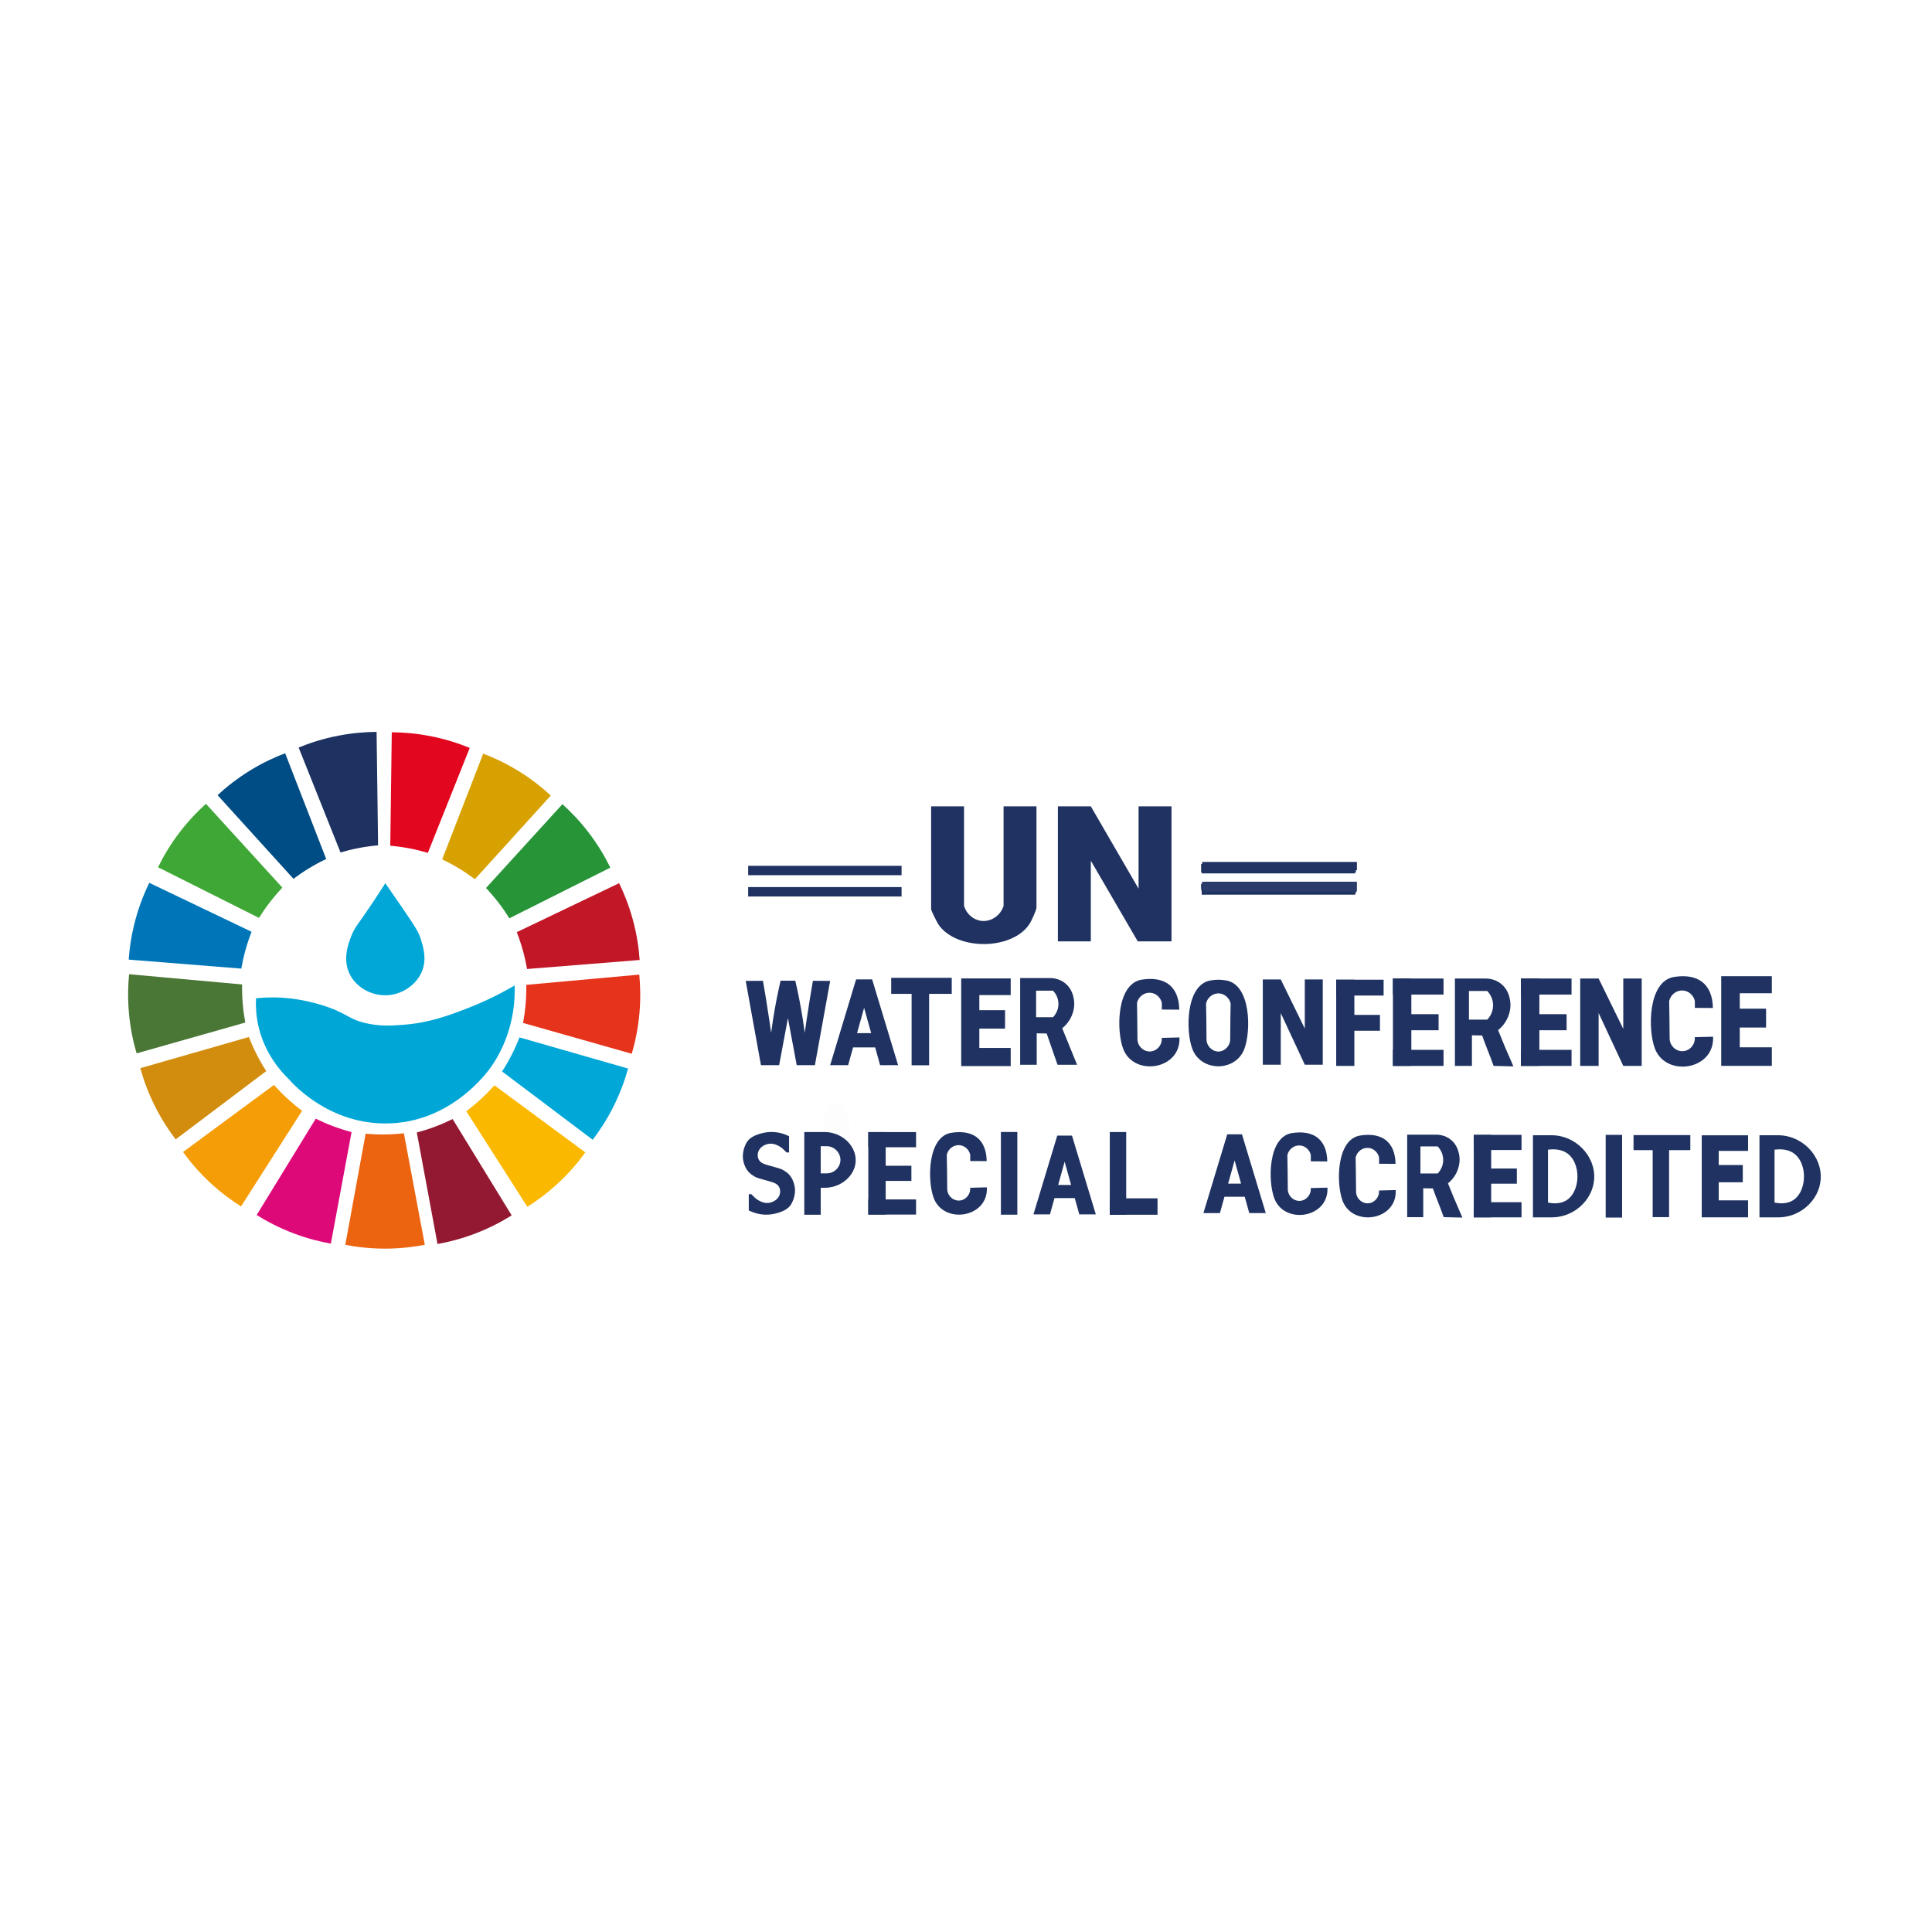 <?xml version="1.0" encoding="UTF-8"?>
<svg id="Layer_1" data-name="Layer 1" xmlns="http://www.w3.org/2000/svg" viewBox="0 0 1920 1920">
  <defs>
    <style>
      .cls-1 {
        fill: #931831;
      }

      .cls-2 {
        fill: #1d3261;
      }

      .cls-3 {
        fill: #3fa736;
      }

      .cls-4 {
        fill: #e2061e;
      }

      .cls-5 {
        fill: #1f3261;
      }

      .cls-6 {
        fill: #269437;
      }

      .cls-7 {
        fill: #2a3c69;
      }

      .cls-8 {
        fill: #fbb800;
      }

      .cls-9 {
        fill: #dd0979;
      }

      .cls-10 {
        fill: #f59d07;
      }

      .cls-11 {
        fill: #e6331c;
      }

      .cls-12 {
        fill: #0076b8;
      }

      .cls-13 {
        fill: #004c84;
      }

      .cls-14 {
        fill: #00a7d6;
      }

      .cls-15 {
        fill: #fdfdfe;
      }

      .cls-16 {
        fill: #00a7d7;
      }

      .cls-17 {
        fill: #4a7735;
      }

      .cls-18 {
        fill: #d7a101;
      }

      .cls-19 {
        fill: #203362;
      }

      .cls-20 {
        fill: #ec6410;
      }

      .cls-21 {
        fill: #d28d0e;
      }

      .cls-22 {
        fill: #c11727;
      }
    </style>
  </defs>
  <path class="cls-14" d="M511.47,979.29c.42,12.8-.18,46.9-22.7,79.93-3.53,5.18-39.86,56.61-104.48,57.27-56.44.57-91.61-37.66-96.96-43.67-8.52-8.25-24.52-26.19-30.61-53.55-2.3-10.32-2.66-19.63-2.29-27.2,4.22-.44,10.21-.89,17.39-.85,8.14.05,25.25.79,46.87,7.28,27.28,8.18,27.1,15.13,48.54,19.07,13.05,2.4,23.01,1.65,33.57.85,25.48-1.93,44.22-8.94,62.19-15.81,12.67-4.85,29.53-12.21,48.48-23.32Z"/>
  <path class="cls-13" d="M283.36,748.55c13.6,35.04,27.2,70.07,40.8,105.11-5.43,2.58-11.29,5.68-17.42,9.43-5.61,3.43-10.63,6.9-15.09,10.26-25.15-27.71-50.29-55.43-75.43-83.14,8.42-7.79,19.42-16.69,33.23-25.07,12.36-7.51,24-12.8,33.91-16.57Z"/>
  <path class="cls-16" d="M382.92,877.7c4.95,7.11,10.68,15.4,17.03,24.7,13.42,19.67,16.11,24.07,18.27,31,2.48,7.93,6.23,19.95.92,32.37-5.67,13.25-20.09,23.26-36.23,23.33-14.57.07-28.62-7.98-35.08-20.44-7.86-15.17-1.55-31.23,1.53-39.06,3.27-8.33,6.27-10.56,20.82-32.3,5.5-8.22,9.86-15.06,12.72-19.6Z"/>
  <path class="cls-7" d="M1347.48,878.25v9.82h-151.35c-2.5,0-2.89-7.48-2.45-9.82h153.81Z"/>
  <rect class="cls-19" x="1193.67" y="858.62" width="153.81" height="8.18"/>
  <path class="cls-15" d="M828.34,1096.2c6.13-1.36,10.38.02,13.16,5.78,2.74,5.67,3.13,32.04,1.68,38.54-2.05,9.13-13.98,13.13-20.07,6.03-6.42-7.49-7.55-47.51,5.23-50.35Z"/>
  <path class="cls-3" d="M204.65,798.79c25.32,27.77,50.64,55.55,75.96,83.32-4.13,4.36-8.49,9.37-12.85,15.08-4,5.22-7.43,10.27-10.37,15.01-33.45-16.78-66.9-33.56-100.34-50.34,5.04-10.3,12.1-22.57,21.96-35.37,8.82-11.46,17.77-20.6,25.65-27.69Z"/>
  <path class="cls-12" d="M148.32,877.32c33.9,16.22,67.8,32.45,101.7,48.67-2.19,5.59-4.34,11.87-6.24,18.8-1.74,6.34-3.02,12.31-3.97,17.81-37.3-2.98-74.6-5.97-111.91-8.95.8-11.44,2.73-25.46,7.06-41.03,3.87-13.93,8.73-25.76,13.37-35.3Z"/>
  <path class="cls-17" d="M128.29,968.17c37.43,3.39,74.86,6.77,112.29,10.16-.1,6.01.07,12.64.7,19.8.58,6.55,1.46,12.59,2.49,18.07-36,10.21-72,20.42-108.01,30.63-3.24-11-6.32-24.82-7.69-40.92-1.23-14.41-.8-27.19.22-37.75Z"/>
  <path class="cls-20" d="M422.17,1237.05c-6.93-36.94-13.86-73.87-20.79-110.81-5.97.67-12.59,1.13-19.78,1.18-6.57.05-12.68-.25-18.23-.75-6.74,36.81-13.48,73.62-20.22,110.43,11.26,2.18,25.3,3.93,41.46,3.77,14.46-.14,27.14-1.79,37.55-3.81Z"/>
  <path class="cls-9" d="M328.8,1235.9c6.86-36.95,13.71-73.9,20.57-110.85-5.81-1.52-12.15-3.49-18.87-6.03-6.15-2.33-11.73-4.81-16.73-7.28-19.56,31.9-39.12,63.8-58.68,95.71,9.72,6.09,22.18,12.79,37.31,18.47,13.54,5.08,25.96,8.12,36.4,9.99Z"/>
  <path class="cls-10" d="M239.52,1198.91c20.24-31.67,40.48-63.34,60.71-95-4.81-3.6-9.95-7.8-15.22-12.68-4.82-4.47-9.06-8.86-12.77-13.03-30.11,22.22-60.23,44.43-90.34,66.65,6.72,9.3,15.75,20.19,27.64,31.13,10.64,9.8,21.01,17.28,29.98,22.93Z"/>
  <path class="cls-21" d="M174.57,1132.3c30.01-22.62,60.02-45.25,90.03-67.87-3.26-5.05-6.61-10.78-9.85-17.19-2.96-5.87-5.4-11.47-7.42-16.67-35.97,10.32-71.94,20.64-107.91,30.96,3.05,11.05,7.73,24.41,15.05,38.82,6.56,12.89,13.66,23.52,20.1,31.95Z"/>
  <path class="cls-2" d="M374.25,727.35c.5,37.58.99,75.16,1.49,112.74-5.98.52-12.57,1.38-19.62,2.74-6.45,1.25-12.38,2.75-17.72,4.34-13.87-34.76-27.74-69.51-41.62-104.27,10.61-4.36,24.03-8.85,39.9-11.88,14.21-2.71,26.96-3.61,37.57-3.68Z"/>
  <path class="cls-18" d="M480.23,748.94c-13.6,35.04-27.2,70.07-40.8,105.11,5.43,2.58,11.29,5.68,17.42,9.43,5.61,3.43,10.63,6.9,15.09,10.26,25.15-27.71,50.29-55.43,75.43-83.14-8.42-7.79-19.42-16.69-33.23-25.07-12.36-7.51-24-12.8-33.91-16.57Z"/>
  <path class="cls-6" d="M558.94,799.18c-25.32,27.77-50.64,55.55-75.96,83.32,4.13,4.36,8.49,9.37,12.85,15.08,4,5.22,7.43,10.27,10.37,15.01,33.45-16.78,66.9-33.56,100.34-50.34-5.04-10.3-12.1-22.57-21.96-35.37-8.82-11.46-17.77-20.6-25.65-27.69Z"/>
  <path class="cls-22" d="M615.27,877.7c-33.9,16.22-67.8,32.45-101.7,48.67,2.19,5.59,4.34,11.87,6.24,18.8,1.74,6.34,3.02,12.31,3.97,17.81,37.3-2.98,74.6-5.97,111.91-8.95-.8-11.44-2.73-25.46-7.06-41.03-3.87-13.93-8.73-25.76-13.37-35.3Z"/>
  <path class="cls-11" d="M635.3,968.56c-37.43,3.39-74.86,6.77-112.29,10.16.1,6.01-.07,12.64-.7,19.8-.58,6.55-1.46,12.59-2.49,18.07,36,10.21,72,20.42,108.01,30.63,3.24-11,6.32-24.82,7.69-40.92,1.23-14.41.8-27.19-.22-37.75Z"/>
  <path class="cls-1" d="M434.79,1236.28c-6.86-36.95-13.71-73.9-20.57-110.85,5.81-1.52,12.15-3.49,18.87-6.03,6.15-2.33,11.73-4.81,16.73-7.28,19.56,31.9,39.12,63.8,58.68,95.71-9.72,6.09-22.18,12.79-37.31,18.47-13.54,5.08-25.96,8.12-36.4,9.99Z"/>
  <path class="cls-8" d="M524.07,1199.3c-20.24-31.67-40.48-63.34-60.71-95,4.81-3.6,9.95-7.8,15.22-12.68,4.82-4.47,9.06-8.86,12.77-13.03,30.11,22.22,60.23,44.43,90.34,66.65-6.72,9.3-15.75,20.19-27.64,31.13-10.64,9.8-21.01,17.28-29.98,22.93Z"/>
  <path class="cls-16" d="M589.02,1132.68c-30.01-22.62-60.02-45.25-90.03-67.87,3.26-5.05,6.61-10.78,9.85-17.19,2.96-5.87,5.4-11.47,7.42-16.67,35.97,10.32,71.94,20.64,107.91,30.96-3.05,11.05-7.73,24.41-15.05,38.82-6.56,12.89-13.66,23.52-20.1,31.95Z"/>
  <path class="cls-4" d="M389.34,727.73c-.5,37.58-.99,75.16-1.49,112.74,5.98.52,12.57,1.38,19.62,2.74,6.45,1.25,12.38,2.75,17.72,4.34,13.87-34.76,27.74-69.51,41.62-104.27-10.61-4.36-24.03-8.85-39.9-11.88-14.21-2.71-26.96-3.61-37.57-3.68Z"/>
  <polygon class="cls-5" points="1084.05 801.35 1131.5 883.16 1131.5 801.35 1164.22 801.35 1164.22 935.52 1130.68 935.52 1084.05 855.34 1084.05 935.52 1051.32 935.52 1051.32 801.35 1084.05 801.35"/>
  <path class="cls-5" d="M997.33,900.34v-98.99h32.72v100.63c0,2.27-5.15,13.53-6.82,16.09-17.3,26.57-72.36,26.74-90.43.99-1.37-1.96-7.47-14.14-7.47-15.44v-102.26h32.72v98.99c2.49,8.06,9.32,13.9,17.25,14.81,9.45,1.08,18.84-5.04,22.02-14.81Z"/>
  <rect class="cls-5" x="743.52" y="881.57" width="152.46" height="9.35"/>
  <rect class="cls-5" x="743.52" y="860.42" width="152.46" height="9.35"/>
  <rect class="cls-5" x="1194.27" y="879.77" width="152.46" height="9.35"/>
  <rect class="cls-5" x="1194.27" y="858.62" width="152.46" height="9.35"/>
  <g>
    <path class="cls-5" d="M1171.95,1003.38l-17.33-.11c-.03-2.13.02-4.47,0-6.6-1.26-5.56-5.89-9.64-11.28-10.08-6.09-.5-11.91,3.74-13.4,10.07.1,5.48.19,10.98.26,16.51.08,6.35.14,12.67.18,18.95-.22,7.33,5.97,13.21,12.84,12.8,6.6-.39,11.94-6.47,11.33-13.48,5.86-.15,11.72-.3,17.59-.45,1.6,32.06-45.17,39.35-55.9,11.42-6.91-17.98-6.79-64.92,18.51-68.87,22.72-3.55,36.8,6.6,37.21,29.85Z"/>
    <polygon class="cls-5" points="1760.83 987.07 1760.83 970.14 1728.96 970.14 1710.52 970.14 1710.52 987.07 1710.52 1002.41 1710.52 1021.15 1710.52 1040.8 1710.52 1059.02 1710.52 1059.24 1760.83 1059.24 1760.83 1040.8 1728.96 1040.8 1728.96 1021.15 1755.1 1021.15 1755.1 1002.41 1728.96 1002.41 1728.96 987.07 1760.83 987.07"/>
    <rect class="cls-5" x="1327.9" y="973.62" width="18.05" height="85.67"/>
    <rect class="cls-5" x="1327.9" y="973.62" width="47.12" height="15.74"/>
    <rect class="cls-5" x="1330.43" y="1008.59" width="40.95" height="15.74"/>
    <rect class="cls-5" x="1384.28" y="972.44" width="18.3" height="86.86"/>
    <rect class="cls-5" x="1384.28" y="972.44" width="50.28" height="15.96"/>
    <rect class="cls-5" x="1384.28" y="1043.33" width="50.28" height="15.96"/>
    <rect class="cls-5" x="1386.84" y="1007.89" width="42.8" height="15.96"/>
    <rect class="cls-5" x="1511.5" y="972.44" width="18.3" height="86.86"/>
    <rect class="cls-5" x="1511.5" y="972.44" width="50.28" height="15.96"/>
    <rect class="cls-5" x="1511.5" y="1043.33" width="50.28" height="15.96"/>
    <rect class="cls-5" x="1514.07" y="1007.89" width="42.8" height="15.96"/>
    <polygon class="cls-5" points="1613.19 972.44 1613.19 1022.48 1588.69 972.44 1570.39 972.44 1570.39 1059.29 1588.69 1059.29 1588.69 1006.73 1613.19 1059.29 1631.5 1059.29 1631.5 972.44 1613.19 972.44"/>
    <polygon class="cls-5" points="1296.7 973.37 1296.7 1022.18 1272.81 973.37 1254.96 973.37 1254.96 1058.08 1272.81 1058.08 1272.81 1006.81 1296.7 1058.08 1314.55 1058.08 1314.55 973.37 1296.7 973.37"/>
    <path class="cls-5" d="M1702.25,1001.73l-17.92-.12c-.03-2.21.02-4.62,0-6.83-1.3-5.74-6.09-9.97-11.67-10.43-6.3-.52-12.32,3.87-13.86,10.42.11,5.66.2,11.35.27,17.07.09,6.57.15,13.1.19,19.6-.22,7.58,6.17,13.66,13.28,13.23,6.83-.41,12.35-6.69,11.71-13.94,6.06-.15,12.13-.31,18.19-.46,1.65,33.16-46.71,40.69-57.81,11.81-7.15-18.6-7.02-67.14,19.15-71.22,23.49-3.67,38.05,6.82,38.48,30.87Z"/>
    <path class="cls-5" d="M1218.22,974.29c-2.6-.41-5.08-.62-7.44-.67h0c-2.36.04-4.84.26-7.44.67-25.08,3.91-25.2,50.44-18.35,68.26,4.42,11.52,15.03,16.99,25.79,17.17h0c10.76-.18,21.37-5.65,25.79-17.17,6.85-17.82,6.73-64.34-18.35-68.26ZM1222.73,1013.57c-.08,6.29-.14,12.56-.18,18.78.21,6.92-5.35,12.52-11.77,12.69-6.42-.16-11.97-5.76-11.77-12.69-.04-6.23-.1-12.49-.18-18.78-.07-5.48-.16-10.93-.26-16.36,1.38-5.9,6.57-9.97,12.21-10.02,5.64.05,10.83,4.12,12.21,10.02-.1,5.43-.19,10.88-.26,16.36Z"/>
    <path class="cls-5" d="M1488.81,1023.71c2.52-2.03,8.33-7.29,10.93-16.17.66-2.26,2.3-8.12.58-15.39-.66-2.81-2.22-8.99-7.91-13.91-6.73-5.81-14.64-5.86-16.77-5.8h-29.76v86.85c5.64,0,11.27,0,16.91,0v-30.41c3.38.05,6.76.1,10.14.16,3.69,10.64,7.71,19.61,11.4,30.25,6.65,0,12.98.45,19.63.45-3.12-7.66-6.23-14.11-9.35-21.77-1.93-4.76-3.87-9.51-5.8-14.27ZM1477.97,1013.32h-18.15v-28.51h18.15c.96.97,5.86,6.12,5.86,14.26s-4.9,13.28-5.86,14.26Z"/>
  </g>
  <g>
    <path class="cls-5" d="M807.86,974.7c-2.25,12.94-4.38,26.1-6.36,39.48-.61,4.1-1.19,8.17-1.76,12.24-.53-4.04-1.11-8.14-1.75-12.28-2.14-13.87-4.74-27.07-7.66-39.58-2.43.02-4.86.05-7.29.07-2.43-.02-4.86-.05-7.29-.07-2.92,12.51-5.52,25.71-7.66,39.58-.64,4.14-1.22,8.24-1.75,12.28-.57-4.06-1.16-8.14-1.76-12.24-1.98-13.38-4.11-26.55-6.36-39.48-5.71.04-11.42.08-17.14.12,5.05,27.91,10.09,55.82,15.14,83.73h18.09c2.91-15.6,5.81-31.2,8.72-46.8,2.91,15.6,5.81,31.2,8.72,46.8h18.09c5.05-27.91,10.09-55.82,15.14-83.73-5.71-.04-11.42-.08-17.14-.12Z"/>
    <path class="cls-5" d="M874.63,1058.55h17.87l-25.78-85.26h-15.94l-25.78,85.26h17.87l4.92-17.65h21.93l4.92,17.65ZM851.73,1026.69l7.01-25.16,7.01,25.16h-14.02Z"/>
    <path class="cls-5" d="M1055.62,1021.88c2.45-1.97,8.11-7.1,10.64-15.74.65-2.2,2.24-7.91.57-14.98-.65-2.73-2.16-8.76-7.7-13.54-6.55-5.66-14.25-5.7-16.33-5.65h-28.98v86.19h16.47v-31.24c3.29.05,6.59.1,9.88.15,3.6,10.36,7.19,20.72,10.79,31.08h19.43c-3.04-7.46-6.07-14.92-9.11-22.38-1.88-4.63-3.77-9.26-5.65-13.89ZM1046.46,1010.89h-16.79v-26.37h16.79c.89.9,5.42,5.66,5.42,13.19s-4.53,12.29-5.42,13.19Z"/>
    <g>
      <rect class="cls-5" x="885.66" y="971.76" width="60.17" height="15.93"/>
      <rect class="cls-5" x="905.94" y="984.73" width="17.4" height="73.94"/>
    </g>
    <polygon class="cls-5" points="1004.42 988.9 1004.42 972.35 973.25 972.35 955.23 972.35 955.23 988.9 955.23 1003.91 955.23 1022.23 955.23 1041.45 955.23 1059.27 955.23 1059.48 1004.42 1059.48 1004.42 1041.45 973.25 1041.45 973.25 1022.23 998.81 1022.23 998.81 1003.91 973.25 1003.91 973.25 988.9 1004.42 988.9"/>
  </g>
  <g>
    <rect class="cls-5" x="1464.62" y="1127.82" width="17.28" height="81.98"/>
    <rect class="cls-5" x="1464.62" y="1127.82" width="47.46" height="15.06"/>
    <rect class="cls-5" x="1464.62" y="1194.73" width="47.46" height="15.06"/>
    <rect class="cls-5" x="1467.04" y="1161.27" width="40.4" height="15.06"/>
  </g>
  <path class="cls-5" d="M1438.96,1176c2.38-1.91,7.86-6.88,10.32-15.26.63-2.13,2.17-7.66.55-14.52-.63-2.65-2.1-8.49-7.46-13.13-6.35-5.49-13.81-5.53-15.83-5.47h-28.09v81.97c5.32,0,10.64,0,15.96,0v-28.7c3.19.05,6.38.1,9.58.15,3.49,10.04,7.27,18.51,10.76,28.55,6.28,0,12.25.42,18.53.42-2.94-7.23-5.88-13.31-8.83-20.55-1.82-4.49-3.65-8.98-5.47-13.47ZM1428.73,1166.19h-17.13v-26.91h17.13c.91.92,5.53,5.78,5.53,13.46s-4.62,12.54-5.53,13.46Z"/>
  <g>
    <rect class="cls-5" x="1623.39" y="1128.05" width="56.43" height="14.94"/>
    <rect class="cls-5" x="1642.4" y="1140.22" width="16.32" height="69.35"/>
  </g>
  <polygon class="cls-5" points="1737.2 1143.74 1737.2 1128.25 1708.04 1128.25 1691.17 1128.25 1691.17 1143.74 1691.17 1157.78 1691.17 1174.92 1691.17 1192.9 1691.17 1209.57 1691.17 1209.77 1737.2 1209.77 1737.2 1192.9 1708.04 1192.9 1708.04 1174.92 1731.95 1174.92 1731.95 1157.78 1708.04 1157.78 1708.04 1143.74 1737.2 1143.74"/>
  <path class="cls-5" d="M1386.87,1156.63l-16.35-.11c-.02-2.01.02-4.22,0-6.23-1.19-5.24-5.56-9.1-10.65-9.52-5.75-.47-11.25,3.53-12.65,9.51.1,5.17.18,10.36.25,15.58.08,5.99.13,11.96.17,17.88-.21,6.92,5.63,12.46,12.12,12.08,6.23-.37,11.27-6.11,10.69-12.72,5.53-.14,11.07-.28,16.6-.42,1.51,30.26-42.64,37.14-52.76,10.78-6.52-16.97-6.41-61.27,17.47-65,21.44-3.35,34.73,6.23,35.12,28.17Z"/>
  <path class="cls-5" d="M1319.03,1154.22l-16.35-.11c-.02-2.01.02-4.22,0-6.23-1.19-5.24-5.56-9.1-10.65-9.52-5.75-.47-11.25,3.53-12.65,9.51.1,5.17.18,10.36.25,15.58.08,5.99.13,11.96.17,17.88-.21,6.92,5.63,12.46,12.12,12.08,6.23-.37,11.27-6.11,10.69-12.72,5.53-.14,11.07-.28,16.6-.42,1.51,30.26-42.64,37.14-52.76,10.78-6.52-16.97-6.41-61.27,17.47-65,21.44-3.35,34.73,6.23,35.12,28.17Z"/>
  <path class="cls-5" d="M1241.52,1205.54h16.4l-23.67-78.28h-14.63l-23.67,78.28h16.4l4.51-16.2h20.14l4.51,16.2ZM1220.5,1176.29l6.44-23.1,6.44,23.1h-12.87Z"/>
  <rect class="cls-5" x="1595.71" y="1127.82" width="16.32" height="82.19"/>
  <path class="cls-5" d="M1539.75,1128.21h-16.32v81.6c5.44,0,10.88-.01,16.32-.02,23.54,1.12,43.14-16.79,44.52-38.04,1.5-23.08-18.84-44.61-44.52-43.54ZM1555.62,1193.49c-5.91,3.14-12.84,2.49-17.23,1.63v-52.58c4.24-.56,11.66-.91,17.85,2.8,15.73,9.42,14.92,39.89-.62,48.16Z"/>
  <path class="cls-5" d="M980.56,1153.92l-16.35-.11c-.02-2.01.02-4.22,0-6.23-1.19-5.24-5.56-9.1-10.65-9.52-5.75-.47-11.25,3.53-12.65,9.51.1,5.17.18,10.36.25,15.58.08,5.99.13,11.96.17,17.88-.21,6.92,5.63,12.46,12.12,12.08,6.23-.37,11.27-6.11,10.69-12.72,5.53-.14,11.07-.28,16.6-.42,1.51,30.26-42.64,37.14-52.76,10.78-6.52-16.97-6.41-61.27,17.47-65,21.44-3.35,34.73,6.23,35.12,28.17Z"/>
  <rect class="cls-5" x="994.69" y="1124.95" width="16.32" height="82.19"/>
  <path class="cls-5" d="M1072.6,1206.84h16.4l-23.67-78.28h-14.63l-23.67,78.28h16.4l4.51-16.2h20.14l4.51,16.2ZM1051.58,1177.6l6.44-23.1,6.44,23.1h-12.87Z"/>
  <rect class="cls-5" x="1102.89" y="1125.01" width="16.32" height="82.19"/>
  <rect class="cls-5" x="1118.46" y="1175.31" width="16.32" height="47.46" transform="translate(2325.66 72.42) rotate(90)"/>
  <g>
    <rect class="cls-5" x="862.91" y="1125.06" width="17.28" height="81.98"/>
    <rect class="cls-5" x="862.91" y="1125.06" width="47.46" height="15.06"/>
    <rect class="cls-5" x="862.91" y="1191.97" width="47.46" height="15.06"/>
    <rect class="cls-5" x="865.33" y="1158.51" width="40.4" height="15.06"/>
  </g>
  <path class="cls-5" d="M817.87,1125.03h-2.25v-.03h-16.32v82.19h16.32v-26.8c.75,0,1.5,0,2.25,0,17.16.76,31.45-11.4,32.46-25.82,1.1-15.66-13.73-30.28-32.46-29.55ZM835.2,1153.49c-.45,7.03-6.75,12.96-14.33,12.59-1.75,0-3.5,0-5.25,0v-27.01h5.25c8.27-.35,14.81,6.77,14.33,14.41Z"/>
  <path class="cls-5" d="M789.96,1180.85c-.11-1.16-.58-5.04-2.65-9.08-1.47-2.85-3.26-4.84-5-6.29h-.04c-1.53-1.27-3.02-2.14-4.19-2.8-1.78-1.01-4.03-1.66-8.45-2.92-8.64-2.47-13.1-3.11-15.41-7.01-1.02-1.72-1.17-3.69-1.17-3.69-.11-1.17-.1-2.98.68-4.93,2.02-5.08,7.45-6.71,8.47-7.02,8.46-2.53,15.98,4.73,16.3,5.04,1.05,1.05,2.09,2.09,3.14,3.14h2.53v-16.15c-3.96-1.96-11.39-4.88-20.66-4.07-1.01.09-16.19,1.56-21.38,10.1-.15.25-.33.57-.37.64-1.12,2-3.51,6.89-3.53,13.48.02.63.05,1.28.12,1.94.11,1.16.58,5.04,2.65,9.08,1.12,2.18,2.43,3.85,3.76,5.16h.04c1.95,1.92,3.94,3.08,5.43,3.92,1.78,1.01,4.03,1.66,8.45,2.92,8.64,2.47,13.1,3.11,15.41,7.01,1.02,1.72,1.17,3.69,1.17,3.69.11,1.17.1,2.98-.68,4.93-2.02,5.08-7.45,6.71-8.47,7.02-8.46,2.53-15.98-4.73-16.3-5.04-1.05-1.05-2.09-2.09-3.14-3.14h-2.53v16.15c3.96,1.96,11.39,4.88,20.66,4.07,1.01-.09,16.19-1.56,21.38-10.1.15-.25.33-.57.37-.64,1.12-2,3.51-6.89,3.53-13.48-.02-.63-.05-1.28-.12-1.94Z"/>
  <path class="cls-7" d="M1348.49,876.22v9.82h-151.35c-2.5,0-2.89-7.48-2.45-9.82h153.81Z"/>
  <rect class="cls-19" x="1194.68" y="856.58" width="153.81" height="8.18"/>
  <path class="cls-5" d="M1764.87,1128.21h-16.32v81.6c5.44,0,10.88-.01,16.32-.02,23.54,1.12,43.14-16.79,44.52-38.04,1.5-23.08-18.84-44.61-44.52-43.54ZM1780.74,1193.49c-5.91,3.14-12.84,2.49-17.23,1.63v-52.58c4.24-.56,11.66-.91,17.85,2.8,15.73,9.42,14.92,39.89-.62,48.16Z"/>
</svg>